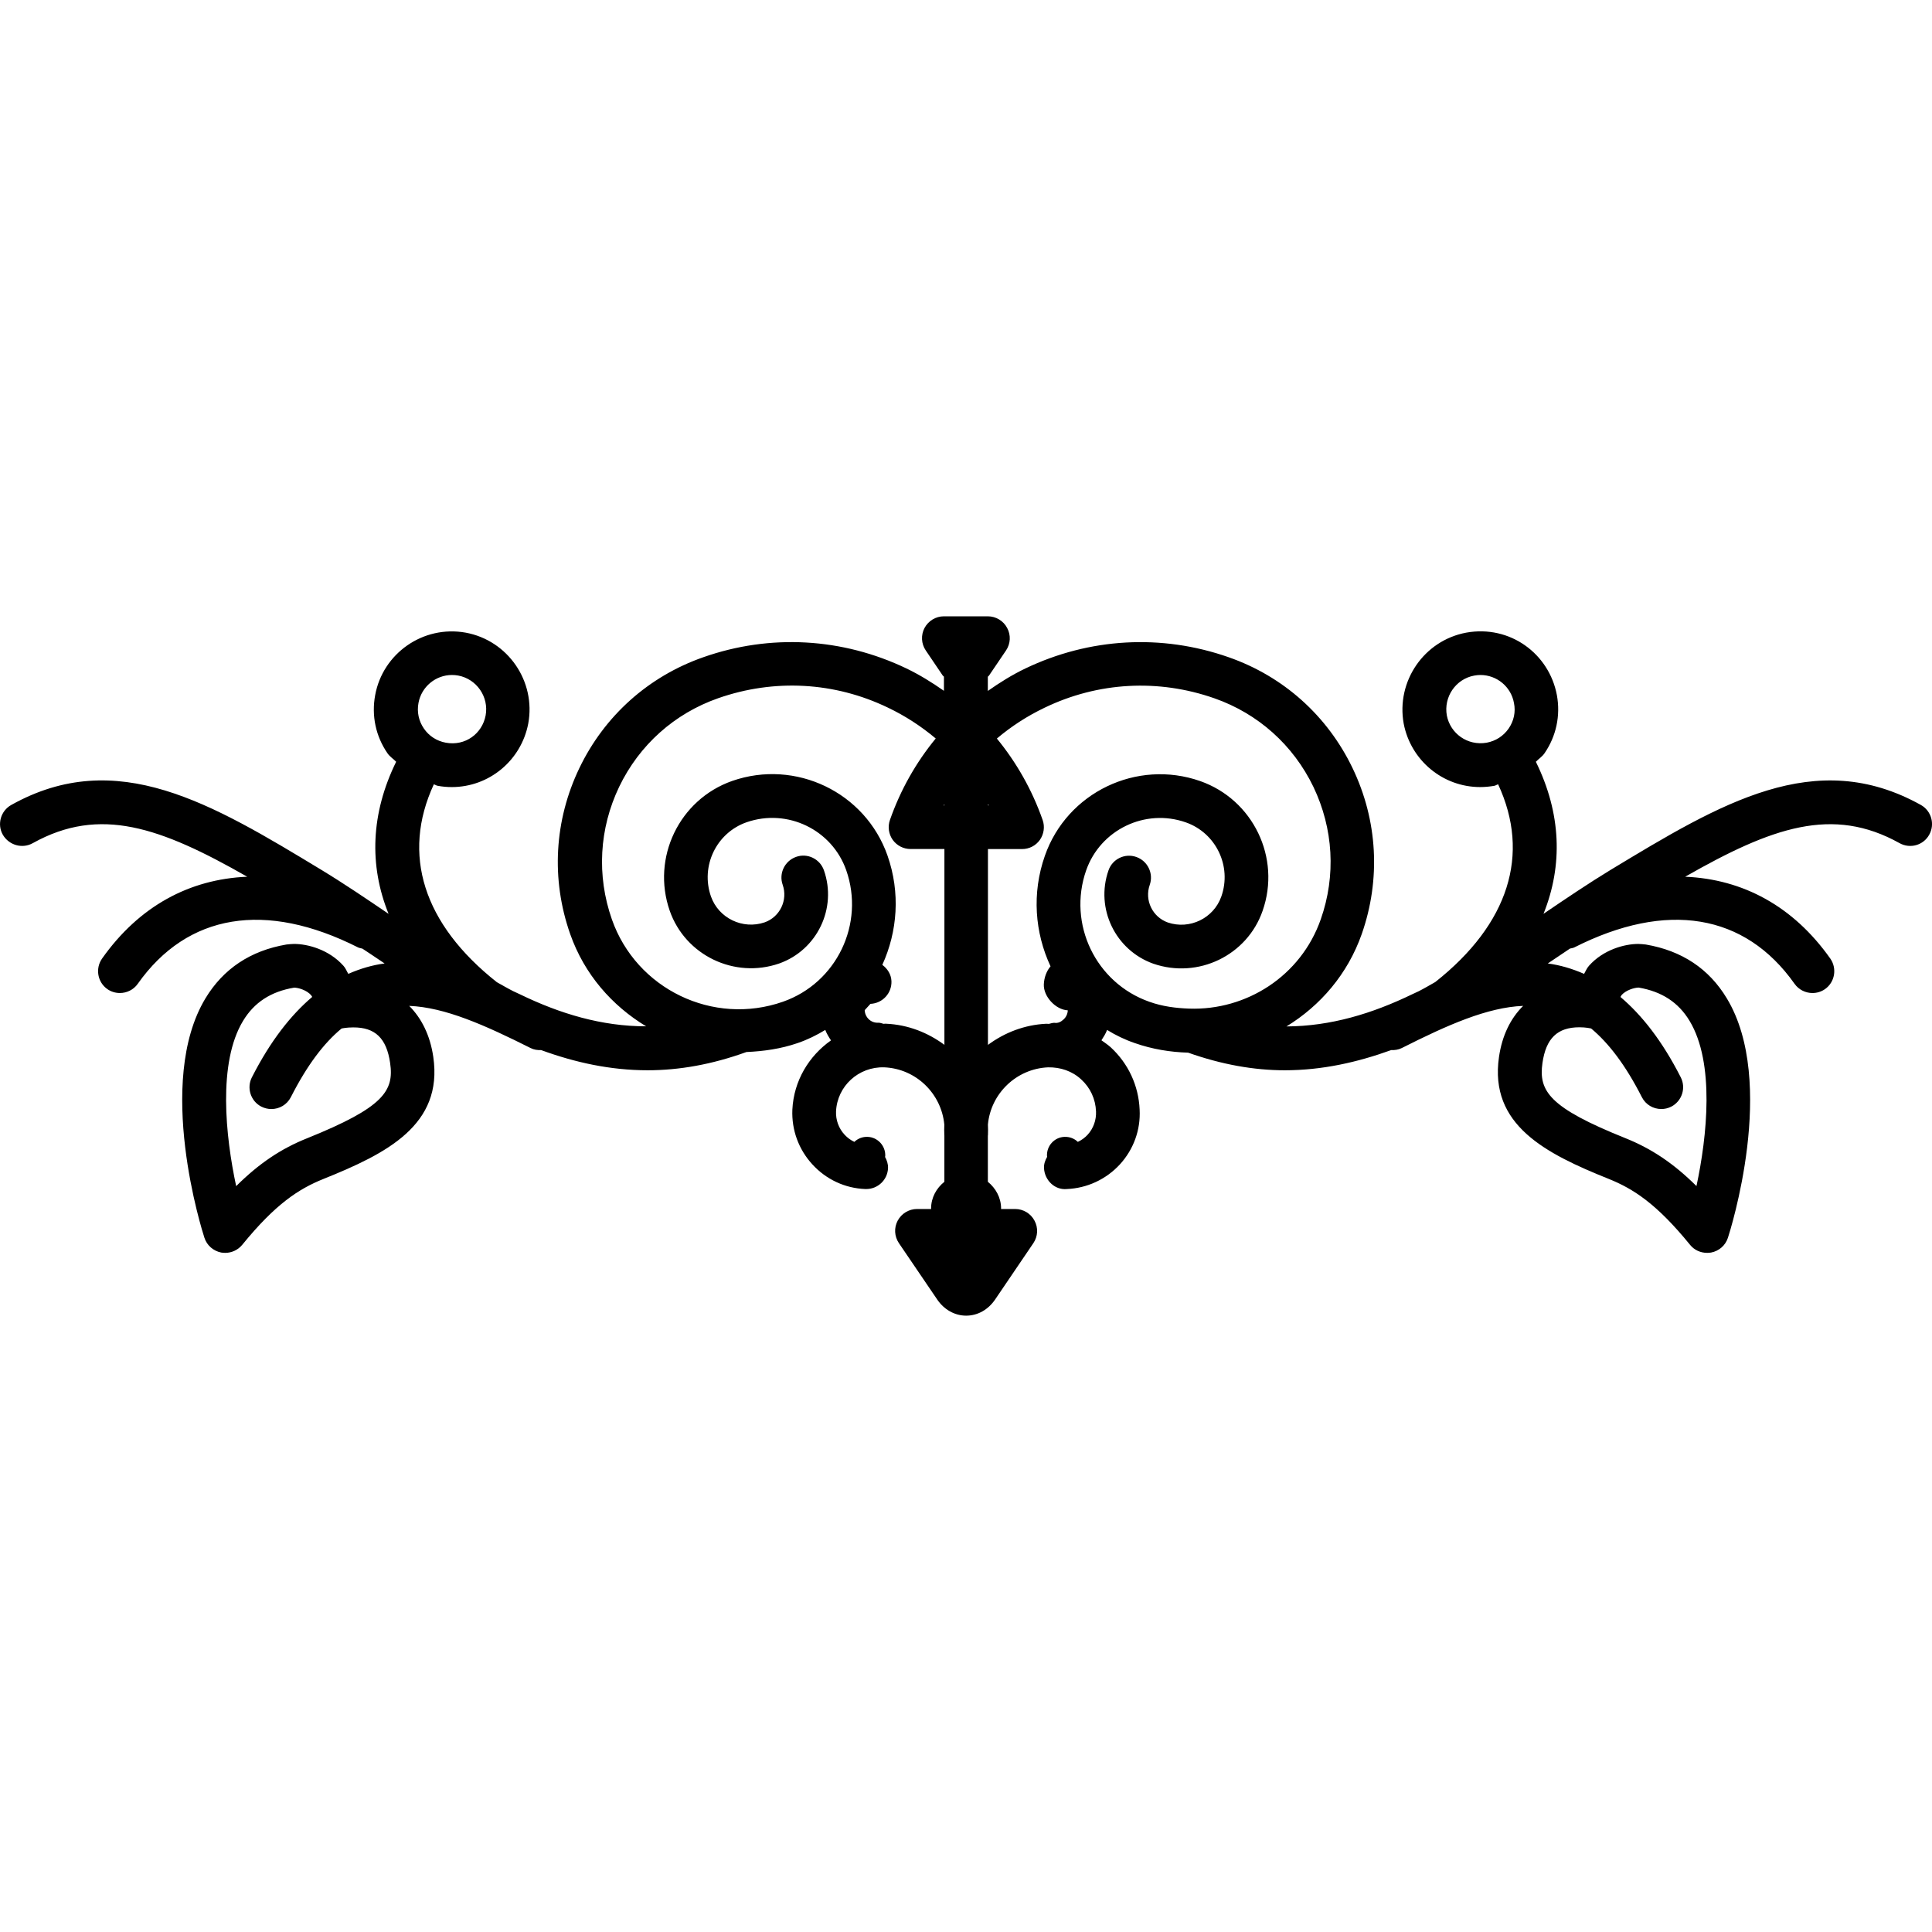 <?xml version="1.0" encoding="iso-8859-1"?>
<!-- Uploaded to: SVG Repo, www.svgrepo.com, Generator: SVG Repo Mixer Tools -->
<!DOCTYPE svg PUBLIC "-//W3C//DTD SVG 1.1//EN" "http://www.w3.org/Graphics/SVG/1.1/DTD/svg11.dtd">
<svg fill="#000000" version="1.1" id="Capa_1" xmlns="http://www.w3.org/2000/svg" xmlns:xlink="http://www.w3.org/1999/xlink" 
	 width="800px" height="800px" viewBox="0 0 220.479 220.479"
	 xml:space="preserve">
<g>
	<g>
		<path d="M3.748,96.216c7.657-4.253,14.547-1.826,24.466,3.836c-6.607,0.274-12.346,3.368-16.566,9.338
			c-0.792,1.132-0.523,2.691,0.597,3.482c0.438,0.311,0.943,0.451,1.437,0.451c0.78,0,1.559-0.366,2.037-1.048
			c5.669-8.022,14.583-9.493,25.148-4.153c0.155,0.073,0.322,0.086,0.487,0.135c0.311,0.207,0.621,0.401,0.941,0.621
			c0.523,0.353,1.065,0.706,1.595,1.071c-1.391,0.183-2.768,0.585-4.141,1.188c-0.192-0.311-0.304-0.651-0.554-0.919
			c-1.653-1.852-4.07-2.497-5.642-2.497c-0.146,0-0.725,0.042-0.868,0.067c-4.098,0.699-7.204,2.77-9.24,6.144
			c-5.775,9.572-0.356,26.598-0.119,27.315c0.28,0.877,1.017,1.511,1.915,1.693c0.155,0.024,0.305,0.036,0.46,0.036
			c0.743,0,1.452-0.329,1.933-0.907c3.815-4.688,6.473-6.399,9.271-7.525c7.252-2.911,13.67-6.169,12.541-13.927
			c-0.356-2.454-1.333-4.408-2.749-5.827c4.077,0.164,8.616,2.186,13.859,4.816c0.387,0.195,0.792,0.244,1.2,0.231
			c3.852,1.407,7.879,2.302,12.151,2.302c3.586,0,7.34-0.657,11.274-2.082c1.945-0.086,3.909-0.354,5.849-1.023
			c1.124-0.384,2.171-0.901,3.148-1.498c0.17,0.438,0.405,0.816,0.654,1.193c-2.512,1.766-4.25,4.604-4.409,7.904
			c-0.097,2.313,0.712,4.536,2.284,6.247c1.571,1.718,3.714,2.722,6.034,2.813c0.04,0,0.076,0,0.113,0
			c1.328,0,2.433-1.047,2.487-2.387c0.018-0.463-0.131-0.901-0.341-1.279c0-0.036,0.024-0.072,0.024-0.098
			c0.048-1.156-0.85-2.143-2.003-2.191c-0.591-0.024-1.126,0.194-1.525,0.572c-0.411-0.195-0.786-0.463-1.111-0.816
			c-0.673-0.719-1.017-1.687-0.978-2.654c0.131-2.898,2.582-5.127,5.499-5.036c3.635,0.152,6.527,3.002,6.859,6.54
			c-0.019,0.384-0.019,0.798,0,1.205c0,0.013,0.006,0.025,0.006,0.037v5.279c-0.904,0.725-1.516,1.803-1.516,3.051
			c0,0.024,0.006,0.036,0.006,0.055h-1.608c-0.922,0-1.772,0.512-2.208,1.327c-0.438,0.816-0.38,1.803,0.137,2.569l4.366,6.425
			c0.798,1.175,2.013,1.851,3.31,1.851s2.506-0.664,3.31-1.851l4.36-6.425c0.518-0.767,0.572-1.753,0.127-2.569
			c-0.426-0.815-1.284-1.327-2.204-1.327h-1.619c0-0.019,0.012-0.03,0.012-0.055c0-1.248-0.621-2.326-1.51-3.051v-5.255
			c0-0.024,0.012-0.049,0.012-0.079c0.019-0.39,0.013-0.804-0.006-1.199c0.323-3.514,3.222-6.363,6.862-6.528
			c1.413-0.024,2.753,0.421,3.788,1.382c1.035,0.944,1.632,2.235,1.687,3.654c0.042,0.98-0.299,1.936-0.956,2.654
			c-0.329,0.354-0.7,0.621-1.12,0.816c-0.391-0.378-0.932-0.597-1.535-0.572c-1.15,0.049-2.04,1.035-1.984,2.191
			c0,0.025,0.018,0.049,0.018,0.086c-0.219,0.383-0.384,0.815-0.359,1.291c0.067,1.376,1.225,2.521,2.601,2.387
			c2.326-0.098,4.487-1.108,6.059-2.813c1.564-1.711,2.375-3.945,2.253-6.247c-0.115-2.734-1.291-5.262-3.294-7.112
			c-0.341-0.305-0.707-0.548-1.065-0.804c0.249-0.39,0.486-0.755,0.645-1.182c0.98,0.604,2.028,1.114,3.154,1.498
			c2.016,0.707,4.062,1.035,6.096,1.096c3.83,1.358,7.514,2.01,11.021,2.01c4.28,0,8.299-0.913,12.147-2.302
			c0.396,0.013,0.81-0.036,1.206-0.231c5.236-2.643,9.772-4.652,13.858-4.816c-1.431,1.419-2.398,3.361-2.758,5.827
			c-1.127,7.758,5.297,11.021,12.543,13.927c2.795,1.126,5.456,2.837,9.269,7.525c0.48,0.591,1.193,0.907,1.942,0.907
			c0.14,0,0.304-0.012,0.45-0.036c0.907-0.171,1.645-0.816,1.924-1.693c0.238-0.718,5.657-17.743-0.128-27.315
			c-2.027-3.374-5.133-5.444-9.243-6.144c-0.14-0.025-0.712-0.067-0.858-0.067c-1.564,0-3.988,0.646-5.633,2.497
			c-0.249,0.279-0.377,0.621-0.554,0.919c-1.382-0.603-2.752-1.005-4.141-1.188c0.529-0.365,1.065-0.719,1.596-1.071
			c0.316-0.22,0.627-0.414,0.932-0.627c0.164-0.043,0.341-0.056,0.486-0.129c10.553-5.34,19.479-3.875,25.148,4.153
			c0.487,0.682,1.261,1.048,2.04,1.048c0.499,0,0.999-0.141,1.438-0.451c1.12-0.791,1.388-2.351,0.597-3.482
			c-4.214-5.965-9.962-9.064-16.562-9.338c9.919-5.663,16.824-8.089,24.46-3.836c1.212,0.679,2.733,0.244,3.392-0.959
			c0.676-1.199,0.243-2.725-0.95-3.395c-12.074-6.726-22.877-0.167-35.414,7.411c-2.539,1.546-5.085,3.267-7.654,5.011
			c2.234-5.55,2.021-11.472-0.871-17.351c0.323-0.338,0.713-0.576,0.98-0.962c1.346-1.952,1.845-4.314,1.419-6.64
			c-0.883-4.737-5.358-8.038-10.352-7.134c-4.811,0.898-8.007,5.551-7.131,10.382c0.805,4.195,4.47,7.24,8.727,7.24
			c0.535,0,1.077-0.052,1.613-0.143c0.158-0.031,0.28-0.131,0.438-0.171c3.714,8.001,1.212,15.938-7.173,22.563
			c-0.627,0.353-1.242,0.719-1.888,1.048c-0.244,0.109-0.487,0.219-0.73,0.34c-4.579,2.217-9.311,3.654-14.364,3.679
			c3.86-2.362,6.983-5.968,8.592-10.55c2.186-6.247,1.814-12.97-1.054-18.938c-2.868-5.967-7.886-10.461-14.133-12.644
			c-7.66-2.688-15.899-2.214-23.206,1.284c-1.522,0.728-2.929,1.614-4.28,2.561V77.23c0.036-0.055,0.091-0.076,0.128-0.125
			l1.948-2.874c0.518-0.768,0.572-1.754,0.128-2.57c-0.427-0.816-1.285-1.328-2.204-1.328h-5.015c-0.923,0-1.769,0.512-2.208,1.328
			c-0.429,0.81-0.38,1.802,0.137,2.563l1.939,2.868c0.039,0.055,0.101,0.073,0.137,0.131v1.614
			c-1.346-0.941-2.755-1.821-4.269-2.549c-7.316-3.504-15.552-3.973-23.196-1.284c-6.248,2.188-11.268,6.677-14.136,12.644
			c-2.868,5.968-3.249,12.69-1.053,18.938c1.616,4.606,4.783,8.188,8.668,10.537c-5.063,0-9.804-1.425-14.398-3.653
			c-0.262-0.122-0.524-0.243-0.786-0.365c-0.624-0.316-1.242-0.683-1.857-1.022c-8.388-6.632-10.899-14.569-7.185-22.576
			c0.149,0.04,0.274,0.14,0.426,0.165c0.542,0.104,1.09,0.149,1.626,0.149l0,0c4.259,0,7.925-3.044,8.723-7.252
			c0.886-4.819-2.314-9.478-7.133-10.37c-4.899-0.88-9.472,2.396-10.336,7.122c-0.438,2.338,0.061,4.701,1.41,6.652
			c0.268,0.387,0.667,0.63,0.983,0.959c-2.886,5.882-3.112,11.813-0.865,17.354c-2.563-1.738-5.109-3.465-7.657-5.011
			c-12.528-7.584-23.364-14.142-35.405-7.411c-1.203,0.67-1.635,2.21-0.959,3.395C1.022,96.46,2.551,96.895,3.748,96.216z
			 M176.024,121.307c0.408-2.819,1.705-4.074,4.227-4.074c0.73,0,1.248,0.122,1.327,0.135c2.003,1.668,3.934,4.189,5.785,7.83
			c0.444,0.877,1.314,1.364,2.229,1.364c0.377,0,0.761-0.085,1.126-0.269c1.23-0.633,1.711-2.131,1.09-3.349
			c-2.131-4.189-4.457-7.112-6.881-9.17c0.049-0.073,0.086-0.158,0.128-0.22c0.493-0.554,1.438-0.846,1.949-0.852
			c2.637,0.45,4.542,1.692,5.809,3.799c2.898,4.805,1.997,13.201,0.786,18.853c-2.601-2.582-5.128-4.274-8.111-5.468
			C176.773,126.391,175.574,124.504,176.024,121.307z M172.171,83.134c-0.598,0.861-1.474,1.428-2.516,1.623
			c-2.18,0.375-4.141-1.042-4.542-3.099c-0.384-2.125,1.017-4.171,3.117-4.558c0.244-0.046,0.481-0.07,0.713-0.07
			c1.875,0,3.501,1.343,3.83,3.2C172.986,81.252,172.755,82.281,172.171,83.134z M112.759,91.771
			c0.024,0.049,0.061,0.091,0.091,0.137h-0.091V91.771z M112.759,96.895h3.879c0.81,0,1.564-0.386,2.033-1.047
			c0.457-0.661,0.585-1.501,0.316-2.268c-1.205-3.437-2.989-6.573-5.224-9.298c1.632-1.382,3.458-2.569,5.443-3.517
			c6.102-2.944,12.988-3.315,19.376-1.077c4.986,1.744,8.999,5.331,11.301,10.102c2.284,4.768,2.595,10.139,0.841,15.125
			c-2.271,6.479-8.488,10.413-15.016,10.187h-0.007c-1.51-0.055-3.026-0.243-4.53-0.779c-6.125-2.149-9.358-8.884-7.216-15.007
			c1.626-4.634,6.735-7.097,11.369-5.468c3.446,1.208,5.273,5.005,4.055,8.455c-0.876,2.5-3.629,3.815-6.113,2.968
			c-1.747-0.624-2.673-2.539-2.058-4.29c0.456-1.297-0.231-2.725-1.528-3.182c-1.304-0.466-2.734,0.231-3.179,1.528
			c-1.517,4.333,0.773,9.1,5.108,10.647c5.115,1.766,10.711-0.938,12.477-6.025c2.125-6.056-1.084-12.696-7.124-14.814
			c-7.222-2.527-15.192,1.291-17.72,8.521c-1.51,4.29-1.145,8.793,0.646,12.623c-0.463,0.535-0.736,1.291-0.767,2.058
			c-0.055,1.389,1.357,2.898,2.733,2.96c-0.012,0.39-0.183,0.767-0.475,1.035c-0.286,0.268-0.634,0.463-1.06,0.39
			c-0.213,0-0.414,0.073-0.615,0.122c-0.109,0-0.201-0.013-0.316-0.013c-2.496,0.122-4.768,1.022-6.644,2.411V96.895H112.759z
			 M107.777,91.789v0.125h-0.082C107.714,91.872,107.76,91.832,107.777,91.789z M69.824,104.908
			c-1.748-4.99-1.446-10.357,0.84-15.128c2.296-4.768,6.306-8.354,11.292-10.099c6.396-2.238,13.281-1.867,19.385,1.078
			c1.985,0.947,3.806,2.141,5.444,3.517c-2.244,2.731-4.022,5.861-5.225,9.298c-0.268,0.768-0.149,1.607,0.316,2.269
			c0.469,0.654,1.224,1.047,2.034,1.047h3.866v22.348c-1.884-1.395-4.141-2.296-6.646-2.411c-0.101-0.013-0.195,0.012-0.301,0.012
			c-0.192-0.055-0.387-0.128-0.585-0.128c-0.843,0.061-1.534-0.608-1.564-1.431l0.654-0.719c1.379-0.061,2.451-1.212,2.399-2.594
			c-0.031-0.773-0.454-1.419-1.042-1.857c1.729-3.796,2.077-8.223,0.594-12.464c-2.533-7.234-10.495-11.049-17.729-8.525
			c-6.041,2.122-9.234,8.763-7.125,14.818c1.775,5.081,7.386,7.785,12.495,6.013c4.326-1.534,6.622-6.302,5.1-10.635
			c-0.454-1.297-1.882-1.997-3.179-1.528c-1.297,0.457-1.985,1.885-1.528,3.182c0.612,1.745-0.313,3.666-2.046,4.284
			c-2.506,0.859-5.261-0.462-6.141-2.957c-1.203-3.461,0.618-7.252,4.064-8.461c4.652-1.616,9.746,0.834,11.375,5.469
			c2.143,6.122-1.087,12.856-7.209,15.007C81.396,117.111,72.616,112.885,69.824,104.908z M51.584,77.029
			c0.237,0,0.475,0.024,0.706,0.064c2.113,0.393,3.517,2.445,3.13,4.551c-0.387,2.077-2.326,3.523-4.545,3.112
			c-1.029-0.189-1.921-0.761-2.506-1.623c-0.587-0.858-0.807-1.888-0.612-2.917C48.098,78.372,49.714,77.029,51.584,77.029z
			 M44.521,121.307c0.469,3.197-0.749,5.072-9.459,8.586c-2.987,1.188-5.505,2.88-8.111,5.468
			c-1.212-5.657-2.116-14.065,0.786-18.858c1.272-2.106,3.172-3.349,5.83-3.793c0.49,0,1.434,0.292,1.924,0.846
			c0.052,0.062,0.094,0.141,0.137,0.213c-2.423,2.059-4.749,4.987-6.884,9.177c-0.621,1.212-0.137,2.728,1.093,3.349
			c0.362,0.178,0.749,0.269,1.129,0.269c0.911,0,1.781-0.487,2.226-1.358c1.851-3.641,3.766-6.168,5.785-7.83
			c0.095-0.024,0.6-0.128,1.328-0.128C42.812,117.232,44.115,118.487,44.521,121.307z"/>
	</g>
</g>
</svg>